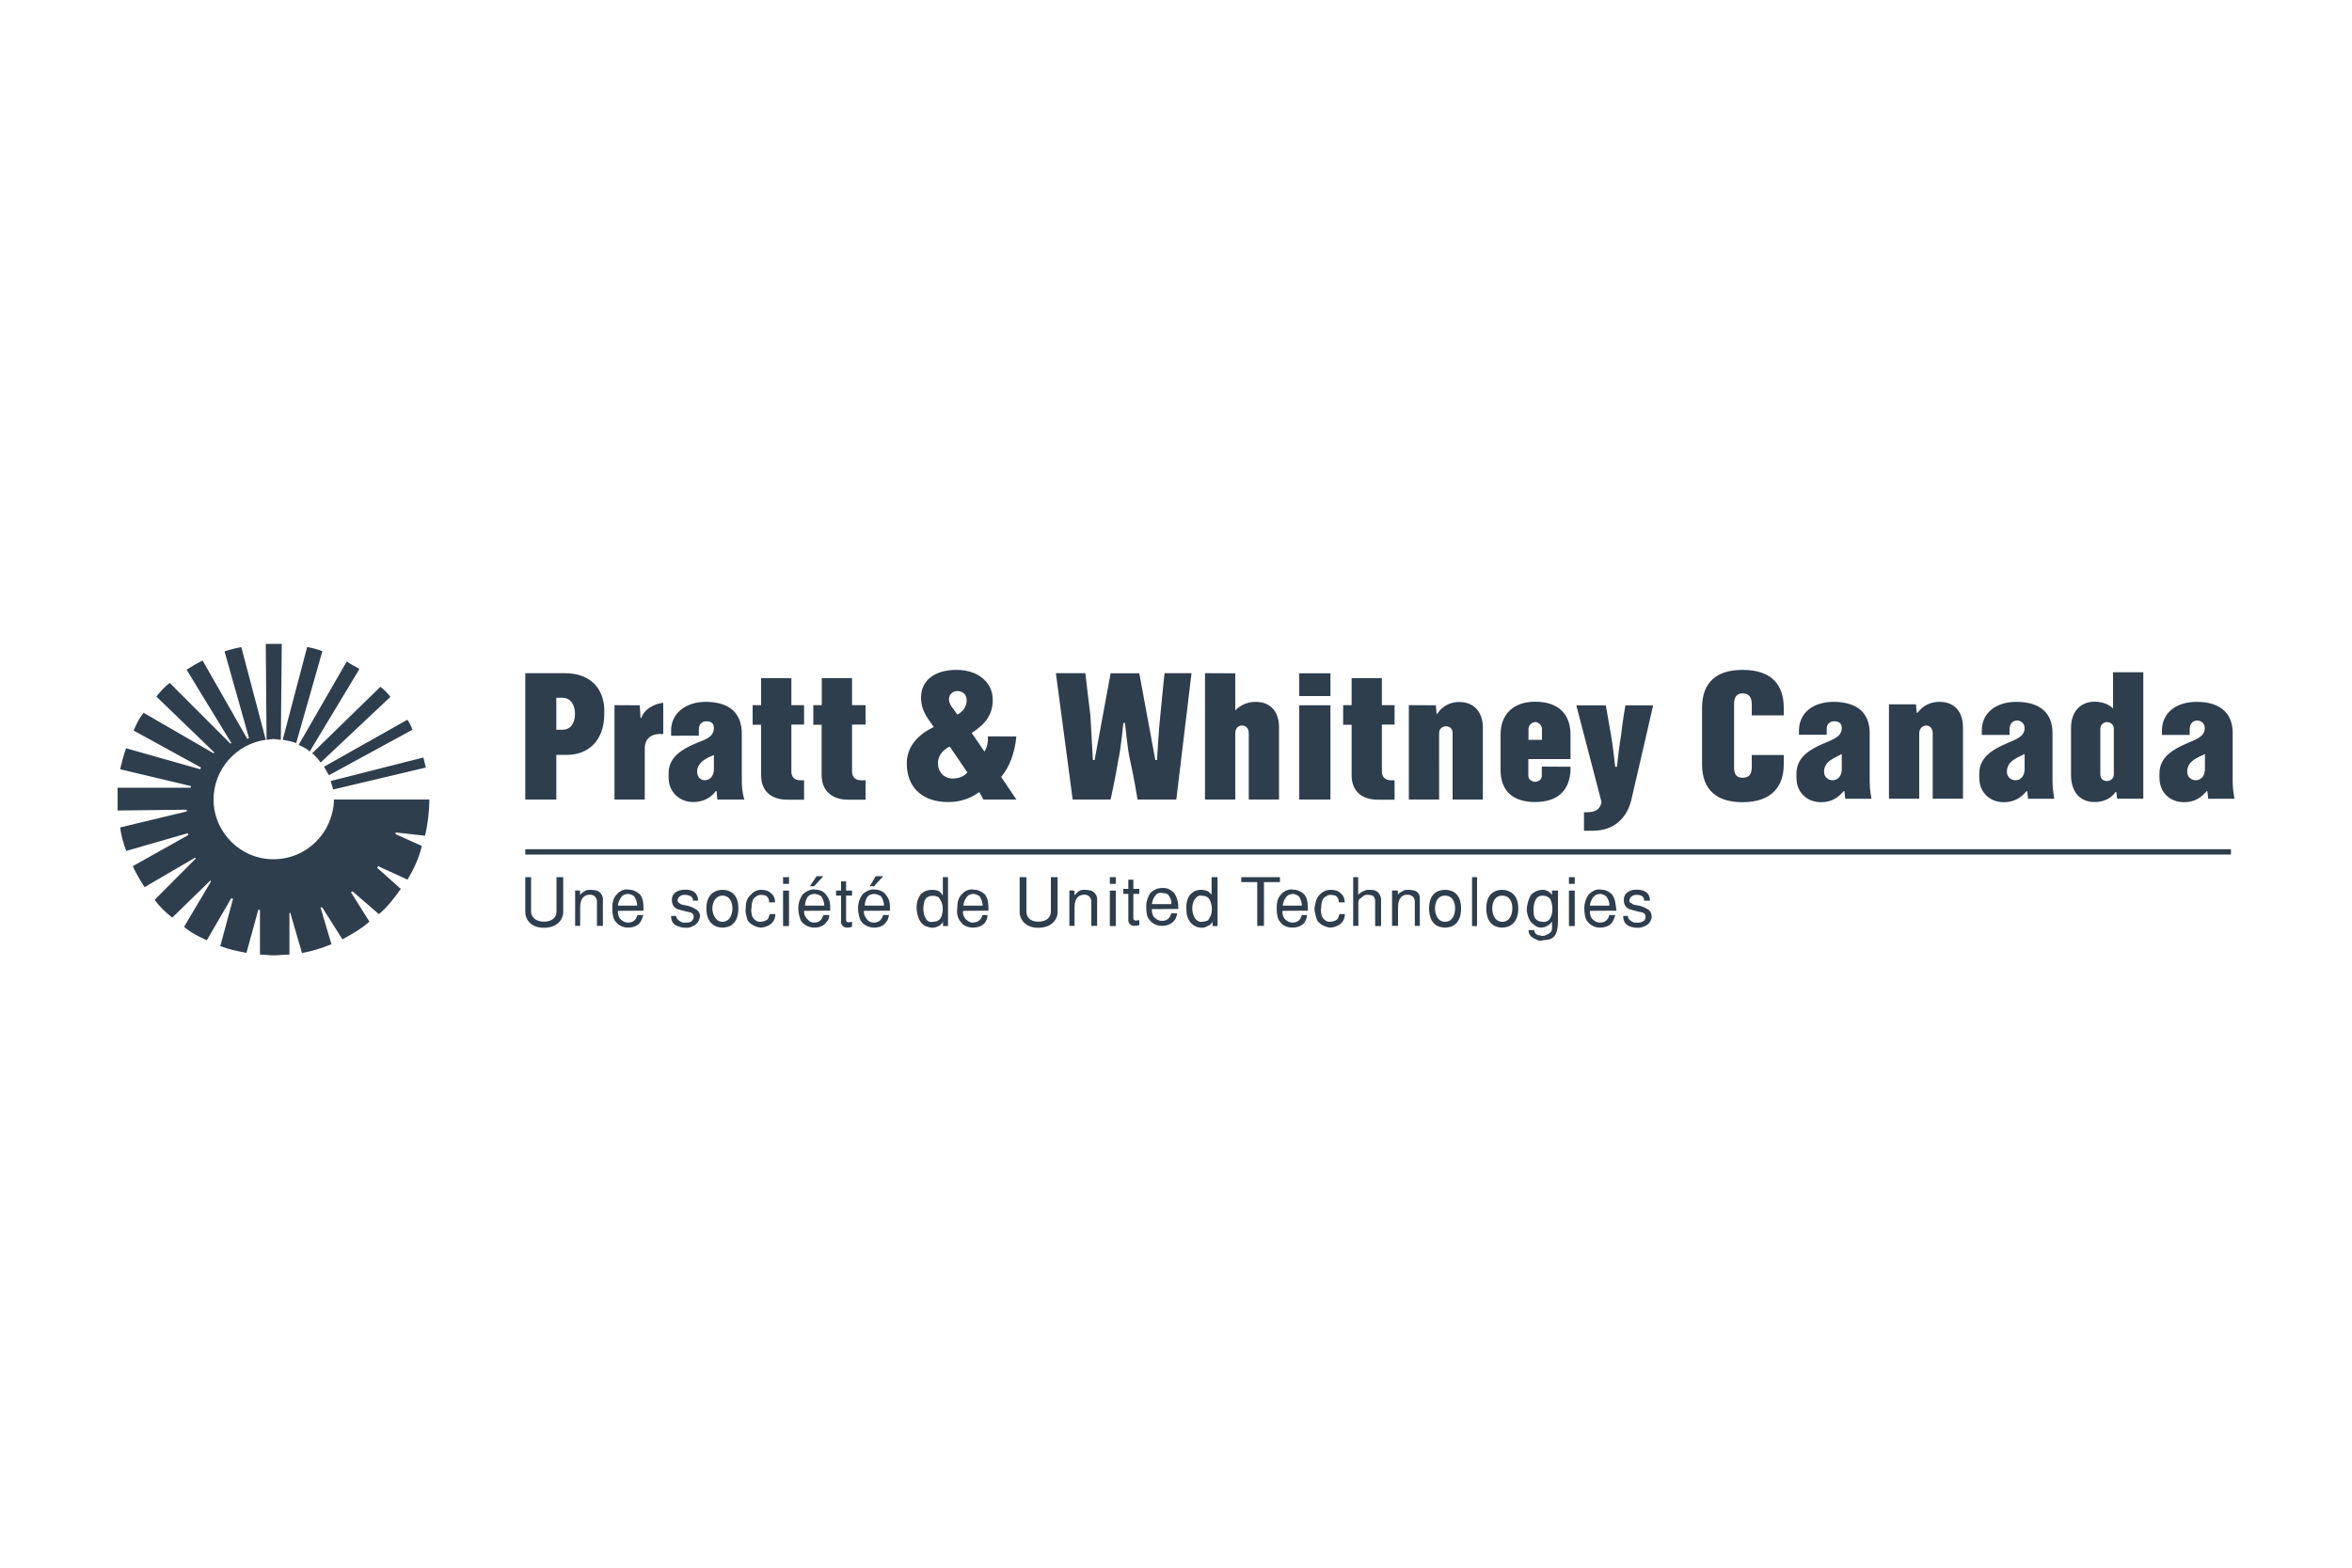 <?xml version="1.0" encoding="UTF-8"?>
<!-- Generator: Adobe Illustrator 28.1.0, SVG Export Plug-In . SVG Version: 6.00 Build 0)  -->
<svg xmlns="http://www.w3.org/2000/svg" xmlns:xlink="http://www.w3.org/1999/xlink" version="1.1" id="Layer_1" x="0px" y="0px" viewBox="0 0 150 100" style="enable-background:new 0 0 150 100;" xml:space="preserve">
<style type="text/css">
	.st0{fill:#2E3E4D;}
	.st1{fill-rule:evenodd;clip-rule:evenodd;fill:#2E3E4D;}
</style>
<rect x="33.5" y="54.17" class="st0" width="108.78" height="0.34"></rect>
<path class="st1" d="M21.25,50.36c-0.05-0.16-0.11-0.38-0.16-0.54l5.91-1.5c0.05,0.16,0.11,0.48,0.16,0.64L21.25,50.36L21.25,50.36z   M20.66,48.91c0.11,0.16,0.21,0.38,0.32,0.54l5.32-2.9c-0.05-0.21-0.21-0.48-0.32-0.64L20.66,48.91z M24.9,44.45  c-0.19-0.24-0.4-0.46-0.64-0.64l-4.35,4.24c0.21,0.16,0.38,0.38,0.54,0.59L24.9,44.45z M19.05,47.51c0.21,0.11,0.48,0.21,0.7,0.43  l3.17-5.26c-0.21-0.16-0.59-0.32-0.81-0.48L19.05,47.51L19.05,47.51z M18.03,47.19c0.32,0.05,0.59,0.11,0.86,0.21l1.67-5.86  c-0.27-0.11-0.64-0.21-0.97-0.27L18.03,47.19L18.03,47.19z M17.97,41.07h-1.02L17,47.19c0.16,0,0.27-0.05,0.43-0.05  s0.32,0.05,0.48,0.05L17.97,41.07L17.97,41.07z M21.14,60.24l-0.7-2.36h0.11l1.29,2.04c0.59-0.32,1.24-0.7,1.72-1.13l-1.18-1.88  l0.11-0.05l1.67,1.45c0.54-0.43,1.02-1.07,1.4-1.61l-1.5-1.34l0.05-0.11l1.88,0.86c0.38-0.64,0.75-1.4,0.91-2.15l-1.67-0.75V53.1  l1.88,0.21c0.16-0.7,0.27-1.5,0.27-2.31H21.3c-0.05,2.1-1.72,3.81-3.87,3.81c-2.09,0-3.81-1.72-3.81-3.81  c0-1.93,1.45-3.55,3.33-3.81l-1.56-5.91c-0.32,0.05-0.75,0.16-1.07,0.27l1.56,5.53l-0.11,0.05l-2.85-5  c-0.32,0.16-0.7,0.38-1.02,0.59l2.85,4.67l-0.05,0.05l-3.87-3.87c-0.32,0.21-0.64,0.59-0.86,0.86l3.7,3.57l-0.05,0.05l-4.46-2.58  c-0.27,0.32-0.48,0.75-0.64,1.13l4.3,2.36l-0.05,0.11l-4.73-1.34c-0.16,0.43-0.27,0.91-0.38,1.34l4.51,1.07v0.11H7.5v1.45l4.41-0.05  v0.11l-4.24,1.02c0.05,0.54,0.21,1.02,0.38,1.5l3.92-1.13l0.05,0.11l-3.55,1.99c0.21,0.48,0.48,0.91,0.75,1.34l3.22-1.88l0.05,0.05  L9.86,57.4c0.32,0.43,0.7,0.81,1.13,1.13l2.42-2.36l0.05,0.05l-1.72,2.9c0.43,0.38,0.97,0.64,1.45,0.86l1.56-2.69l0.11,0.05  l-0.81,3.01c0.54,0.21,1.07,0.32,1.67,0.43l0.75-2.74h0.11v2.85c0.32,0,0.59,0.05,0.86,0.05c0.32,0,0.64-0.05,1.02-0.05v-2.63  l0.05-0.05l0.75,2.58c0.64-0.11,1.29-0.32,1.83-0.54L21.14,60.24L21.14,60.24L21.14,60.24z M64.82,46.98  c-0.11,1.07-0.43,1.93-0.97,2.58L64.82,51h-2.1l-0.27-0.48c-0.21,0.16-0.86,0.64-1.99,0.64c-1.56,0-2.63-0.86-2.63-2.47  c0-1.34,1.13-2.04,1.72-2.31c-0.21-0.38-0.81-0.91-0.81-1.88c0-1.13,0.91-1.77,2.26-1.77c1.45,0,2.31,0.86,2.31,1.88  c0.05,1.29-0.97,1.88-1.34,2.15c0.05,0.05,0.81,1.18,0.81,1.18c0.16-0.21,0.27-0.7,0.21-0.97L64.82,46.98L64.82,46.98z M60.57,47.62  c-0.32,0.16-0.75,0.48-0.75,1.07s0.43,0.97,0.91,0.97c0.54,0,0.81-0.21,0.97-0.38L60.57,47.62z M60.52,44.61  c0,0.32,0.27,0.59,0.54,0.97c0.32-0.16,0.59-0.48,0.59-0.91c0-0.38-0.27-0.59-0.59-0.59C60.84,44.07,60.52,44.24,60.52,44.61z   M82.86,44.99h1.99V51h-1.99V44.99z M82.86,42.95h1.99v1.45h-1.99V42.95z M85.66,46.22v-1.24h0.54v-1.72h1.93v1.72h0.81v1.24h-0.81  v3.01c0,0.32,0.22,0.54,0.54,0.54h0.27v1.24h-1.07c-1.07,0-1.67-0.59-1.67-1.56v-3.22h-0.54V46.22z M98.34,47.19v-0.7  c0-0.21-0.21-0.43-0.43-0.43c-0.21,0-0.43,0.21-0.43,0.43v0.7H98.34L98.34,47.19z M100.16,48.91v0.21  c-0.05,1.24-0.75,2.04-2.26,2.04c-1.4,0-2.2-0.7-2.2-2.04v-2.26c0-1.34,0.86-2.1,2.2-2.1c1.56,0,2.26,0.86,2.26,2.1v1.56h-2.69v1.07  c0,0.21,0.21,0.38,0.43,0.38s0.43-0.16,0.43-0.38V48.9L100.16,48.91L100.16,48.91L100.16,48.91z M73.68,48.48h0.11  c0,0,0.11-1.99,0.21-2.85c0.16-1.72,0.27-2.69,0.27-2.69h1.72L75.02,51h-2.47c0,0-0.27-1.61-0.48-2.52  c-0.16-0.64-0.32-2.36-0.32-2.36h-0.11c0,0-0.16,1.72-0.32,2.36C71.16,49.5,70.83,51,70.83,51h-2.42l-1.07-8.06h1.88  c0,0,0.21,1.88,0.32,2.69c0.05,0.86,0.16,2.85,0.16,2.85h0.11l1.02-5.53h1.83L73.68,48.48L73.68,48.48z M78.78,42.95v2.36  c0.21-0.21,0.64-0.54,1.29-0.54c1.07,0,1.5,0.75,1.5,1.61V51h-1.93v-4.24c0-0.32-0.21-0.48-0.43-0.48c-0.21,0-0.43,0.16-0.43,0.48  V51h-1.93v-8.06L78.78,42.95L78.78,42.95z M91.57,44.99l0.05,0.54h0.05c0.16-0.27,0.59-0.75,1.4-0.75c1.02,0,1.5,0.75,1.5,1.61V51  h-1.93v-4.24c0-0.27-0.16-0.43-0.43-0.43c-0.16,0-0.43,0.11-0.43,0.43V51h-1.93v-6.02L91.57,44.99L91.57,44.99z M102.74,46.87  c0.11,0.59,0.27,2.04,0.27,2.04h0.11c0,0,0.16-1.45,0.27-2.04c0.05-0.59,0.27-1.88,0.27-1.88h1.77c0,0-1.02,4.46-1.4,6.07  c-0.27,1.08-1.07,1.93-2.42,1.93h-0.59v-1.18h0.21c0.48,0,0.81-0.16,0.91-0.64l-1.61-6.18h1.88  C102.42,44.99,102.63,46.28,102.74,46.87L102.74,46.87z M33.5,51v-8.06h2.52c1.77,0,2.58,1.13,2.52,2.58c0,1.77-1.07,2.63-2.36,2.63  h-0.7V51H33.5L33.5,51L33.5,51z M35.48,46.55h0.38c0.54,0,0.81-0.43,0.81-1.02c0-0.48-0.21-1.02-0.81-1.02h-0.38V46.55L35.48,46.55z   M48,46.22v-1.24h0.54v-1.72h1.93v1.72h0.81v1.24h-0.81v3.01c0,0.32,0.21,0.54,0.54,0.54h0.27v1.24h-1.07  c-1.07,0-1.67-0.59-1.67-1.56v-3.22H48V46.22z M51.87,46.22v-1.24h0.54v-1.72h1.93v1.72h0.86v1.24h-0.86v3.01  c0,0.32,0.21,0.54,0.54,0.54h0.32v1.24h-1.13c-1.02,0-1.67-0.59-1.67-1.56v-3.22h-0.53C51.87,46.23,51.87,46.22,51.87,46.22z   M40.8,44.99l0.05,0.81h0.05c0.16-0.54,0.81-0.91,1.4-0.97v1.99h-0.21c-0.64,0-0.97,0.38-0.97,0.91V51h-1.93v-6.02L40.8,44.99  L40.8,44.99L40.8,44.99z M45.53,46.44c0-0.32-0.21-0.43-0.48-0.43s-0.48,0.16-0.48,0.54v0.38H42.8V46.6c0-1.13,0.97-1.83,2.2-1.83  c1.56,0,2.31,0.75,2.31,2.04v3.06c0,0.54,0.11,0.97,0.16,1.13h-1.72l-0.05-0.54h-0.05c-0.11,0.16-0.54,0.7-1.45,0.7  c-0.86,0-1.56-0.64-1.56-1.56v-0.27c0-1.07,0.91-1.56,1.77-1.93C44.94,47.19,45.53,47.03,45.53,46.44L45.53,46.44z M44.46,49.23  c0,0.38,0.27,0.54,0.48,0.54c0.38,0,0.59-0.32,0.59-0.7v-0.91C45.15,48.32,44.46,48.59,44.46,49.23L44.46,49.23z M133.95,49.39  c0,0.32,0.21,0.43,0.43,0.43c0.16,0,0.43-0.11,0.43-0.43v-2.9c0-0.32-0.27-0.43-0.43-0.43c-0.23,0-0.43,0.18-0.43,0.42v0.01V49.39z   M136.69,42.89v8.06h-1.67l-0.05-0.43h-0.05c-0.11,0.16-0.48,0.64-1.34,0.64c-0.97,0-1.5-0.7-1.5-1.72v-3.01  c0-1.02,0.59-1.67,1.5-1.67c0.7,0,1.07,0.32,1.18,0.43v-2.31h1.93L136.69,42.89L136.69,42.89z M122.19,44.93l0.05,0.54h0.05  c0.32-0.45,0.85-0.71,1.4-0.7c1.02,0,1.5,0.7,1.5,1.61v4.57h-1.93v-4.19c0-0.32-0.21-0.48-0.43-0.48c-0.16,0-0.43,0.16-0.43,0.48  v4.19h-1.93v-6.02L122.19,44.93L122.19,44.93L122.19,44.93z M117.46,46.44c0-0.32-0.21-0.43-0.48-0.43s-0.48,0.16-0.48,0.48v0.38  h-1.77V46.6c0-1.13,0.91-1.83,2.2-1.83c1.56,0,2.31,0.75,2.31,1.99v3.12c0,0.54,0.11,0.97,0.11,1.07h-1.67l-0.05-0.48h-0.05  c-0.16,0.16-0.54,0.7-1.45,0.7c-0.91,0-1.56-0.64-1.56-1.56v-0.27c0-1.07,0.91-1.56,1.77-1.93  C116.82,47.19,117.46,47.03,117.46,46.44L117.46,46.44z M116.33,49.23c0,0.38,0.32,0.54,0.54,0.54c0.38,0,0.59-0.32,0.59-0.7V48.1  C117.08,48.32,116.33,48.53,116.33,49.23L116.33,49.23z M129.12,46.44c0-0.32-0.27-0.48-0.48-0.48c-0.27,0-0.48,0.21-0.48,0.54v0.38  h-1.77V46.6c0-1.13,0.91-1.83,2.2-1.83c1.56,0,2.31,0.75,2.31,1.99v3.12c0,0.54,0.11,0.97,0.11,1.07h-1.67l-0.05-0.48h-0.05  c-0.16,0.16-0.54,0.7-1.45,0.7s-1.56-0.64-1.56-1.56v-0.27c0-1.07,0.91-1.56,1.77-1.93C128.47,47.19,129.12,47.03,129.12,46.44  L129.12,46.44z M127.99,49.23c0,0.38,0.32,0.54,0.54,0.54c0.38,0,0.59-0.32,0.59-0.7V48.1C128.69,48.32,127.99,48.53,127.99,49.23  L127.99,49.23z M140.61,46.44c0-0.32-0.27-0.48-0.48-0.48c-0.27,0-0.48,0.21-0.48,0.54v0.38h-1.77V46.6c0-1.13,0.91-1.83,2.2-1.83  c1.56,0,2.31,0.75,2.31,1.99v3.12c0,0.54,0.11,0.97,0.11,1.07h-1.67l-0.05-0.48h-0.05c-0.16,0.16-0.54,0.7-1.45,0.7  s-1.56-0.64-1.56-1.56v-0.27c0-1.07,0.91-1.56,1.77-1.93C139.97,47.19,140.61,47.03,140.61,46.44L140.61,46.44z M139.49,49.23  c0,0.38,0.32,0.54,0.54,0.54c0.38,0,0.59-0.32,0.59-0.7V48.1C140.18,48.32,139.49,48.53,139.49,49.23L139.49,49.23z M110.59,44.93  c0-0.38,0.11-0.7,0.54-0.7s0.59,0.27,0.59,0.7v0.7h2.04v-0.48c0-1.4-0.7-2.42-2.63-2.42c-1.61,0-2.58,0.75-2.58,2.42v3.6  c0,1.67,0.97,2.42,2.58,2.42c1.93,0,2.63-1.07,2.63-2.42v-0.59h-2.04v0.75c0,0.48-0.16,0.7-0.59,0.7c-0.43,0-0.54-0.27-0.54-0.7  V44.93L110.59,44.93z"></path>
<path class="st1" d="M33.87,55.95v2.2c0,0.27,0.21,0.64,0.81,0.64c0.64,0,0.81-0.37,0.81-0.64v-2.2h0.43v2.26  c0,0.32-0.27,0.97-1.24,0.97c-0.91,0-1.18-0.64-1.18-0.97v-2.26H33.87L33.87,55.95z M36.99,56.81v0.27  c0.11-0.11,0.16-0.16,0.27-0.21c0.11-0.11,0.27-0.11,0.43-0.11s0.32,0.05,0.38,0.05c0.11,0.05,0.32,0.16,0.38,0.48v1.77h-0.38V57.5  c0-0.27-0.21-0.43-0.43-0.43c-0.32,0-0.64,0.16-0.64,0.81v1.18h-0.32V56.8L36.99,56.81C36.99,56.8,36.99,56.81,36.99,56.81z   M39.41,58.1c0,0.16,0,0.27,0.11,0.48c0.11,0.11,0.27,0.27,0.54,0.27c0.43,0,0.54-0.32,0.59-0.48h0.38  c-0.05,0.16-0.11,0.32-0.21,0.48c-0.16,0.22-0.48,0.32-0.75,0.32c-0.32,0-0.59-0.11-0.81-0.38c-0.16-0.16-0.21-0.54-0.21-0.86  s0.05-0.64,0.27-0.86c0.21-0.27,0.54-0.38,0.81-0.32c0.27,0,0.54,0.16,0.7,0.32c0.21,0.32,0.21,0.59,0.21,1.02L39.41,58.1  L39.41,58.1L39.41,58.1z M40.64,57.77c0-0.21-0.11-0.48-0.16-0.54c-0.05-0.11-0.21-0.16-0.38-0.21c-0.16,0-0.38,0.05-0.48,0.21  c-0.05,0.05-0.21,0.32-0.21,0.54H40.64z M43.11,58.42c0.05,0.21,0.16,0.32,0.43,0.43h0.32c0.11,0,0.21-0.05,0.27-0.11  c0.05-0.05,0.11-0.16,0.11-0.27c0-0.11-0.05-0.22-0.21-0.27c-0.27-0.05-0.64-0.16-0.86-0.22c-0.16-0.11-0.32-0.21-0.32-0.59  c0-0.43,0.38-0.64,0.86-0.64c0.7,0,0.81,0.43,0.81,0.7H44.2c0-0.11-0.05-0.37-0.54-0.37c-0.21,0-0.38,0.11-0.43,0.27  c-0.05,0.11,0,0.21,0.11,0.27c0.11,0.11,0.32,0.11,0.54,0.16c0.16,0.05,0.32,0.11,0.48,0.21c0.21,0.11,0.32,0.32,0.27,0.54  c-0.05,0.21-0.16,0.43-0.43,0.54c-0.11,0.05-0.21,0.11-0.38,0.11c-0.16,0-0.32,0-0.43-0.05c-0.54-0.11-0.59-0.48-0.59-0.7  L43.11,58.42L43.11,58.42z M46.07,59.17c-0.38,0-1.02-0.21-1.02-1.23c0-0.97,0.64-1.18,1.02-1.18c0.43,0,1.02,0.21,1.02,1.18  C47.09,58.96,46.5,59.17,46.07,59.17z M46.07,57.13c-0.43,0-0.64,0.43-0.64,0.81c0,0.37,0.21,0.86,0.64,0.86  c0.48,0,0.64-0.48,0.64-0.86S46.55,57.13,46.07,57.13z M49.45,58.31c0,0.16-0.05,0.32-0.11,0.43c-0.16,0.27-0.54,0.43-0.86,0.43  c-0.32-0.05-0.64-0.21-0.81-0.48c-0.05-0.21-0.16-0.48-0.11-0.75c0-0.32,0.05-0.64,0.32-0.86c0.16-0.21,0.43-0.32,0.64-0.32  c0.27,0,0.48,0.05,0.64,0.21c0.16,0.11,0.27,0.32,0.27,0.59h-0.38c0-0.21-0.05-0.32-0.21-0.43c-0.05,0-0.16-0.05-0.32-0.05  c-0.11,0-0.27,0.05-0.43,0.21c-0.11,0.11-0.16,0.38-0.16,0.59c-0.05,0.21,0,0.43,0.05,0.59c0.16,0.27,0.38,0.37,0.59,0.32  c0.16,0,0.38-0.11,0.43-0.21c0.05-0.11,0.05-0.21,0.11-0.27L49.45,58.31L49.45,58.31L49.45,58.31z M49.94,56.81h0.38v2.26h-0.38  V56.81L49.94,56.81z M49.94,55.95h0.38v0.43h-0.38V55.95L49.94,55.95z M51.28,58.1c0,0.16,0,0.27,0.16,0.48  c0.11,0.11,0.21,0.27,0.48,0.27c0.43,0,0.54-0.32,0.59-0.48h0.38c0,0.16-0.05,0.32-0.21,0.48c-0.16,0.22-0.43,0.32-0.75,0.32  c-0.27,0-0.59-0.11-0.81-0.38c-0.11-0.16-0.21-0.54-0.21-0.86s0.11-0.64,0.27-0.86c0.27-0.27,0.59-0.38,0.86-0.32  c0.27,0,0.54,0.16,0.64,0.32c0.27,0.32,0.27,0.59,0.27,1.02L51.28,58.1L51.28,58.1L51.28,58.1z M52.57,57.77  c0-0.21-0.11-0.48-0.16-0.54c-0.05-0.11-0.21-0.16-0.43-0.21c-0.16,0-0.38,0.05-0.48,0.21c-0.05,0.05-0.16,0.32-0.16,0.54H52.57  L52.57,57.77z M52.51,55.89l-0.59,0.64h-0.27l0.43-0.64H52.51L52.51,55.89z M53.96,56.81h0.38v0.32h-0.38v1.56  c0,0.16,0.16,0.16,0.38,0.11v0.32c-0.16,0.05-0.27,0.05-0.38,0.05c-0.27-0.05-0.32-0.27-0.32-0.32v-1.72h-0.32v-0.32h0.32v-0.59  h0.32V56.81z M55.09,58.1c0,0.16,0,0.27,0.16,0.48c0.05,0.11,0.21,0.27,0.48,0.27c0.43,0,0.54-0.32,0.59-0.48h0.38  c-0.05,0.16-0.05,0.32-0.21,0.48c-0.16,0.22-0.43,0.32-0.75,0.32c-0.27,0-0.59-0.11-0.81-0.38c-0.11-0.16-0.21-0.54-0.21-0.86  s0.11-0.64,0.27-0.86c0.27-0.27,0.59-0.38,0.86-0.32c0.27,0,0.54,0.16,0.64,0.32c0.27,0.32,0.27,0.59,0.27,1.02L55.09,58.1  L55.09,58.1L55.09,58.1z M56.38,57.77c0-0.21-0.11-0.48-0.16-0.54c-0.05-0.11-0.21-0.16-0.43-0.21c-0.16,0-0.38,0.05-0.48,0.21  c-0.05,0.05-0.16,0.32-0.16,0.54H56.38L56.38,57.77z M56.33,55.89l-0.59,0.64h-0.27l0.38-0.64H56.33L56.33,55.89z M60.46,55.95v3.12  h-0.32V58.8c-0.06,0.11-0.15,0.21-0.27,0.27c-0.11,0.05-0.27,0.11-0.38,0.11c-0.16,0-0.32-0.05-0.48-0.11  c-0.32-0.16-0.48-0.54-0.54-0.97c-0.05-0.43,0.05-0.81,0.27-1.07c0.21-0.21,0.48-0.27,0.7-0.27c0.21,0,0.38,0.05,0.48,0.11  c0.11,0.11,0.16,0.16,0.16,0.21h0.05v-1.13L60.46,55.95L60.46,55.95z M59.55,58.79c0.16,0,0.32-0.05,0.43-0.21  c0.27-0.48,0.11-1.07-0.05-1.23c-0.05-0.16-0.27-0.21-0.43-0.21s-0.38,0.05-0.48,0.21c-0.16,0.27-0.21,0.91,0.05,1.29  C59.17,58.79,59.34,58.85,59.55,58.79z M61.43,58.1c-0.05,0.16,0,0.27,0.11,0.48c0.11,0.11,0.27,0.27,0.48,0.27  c0.48,0,0.59-0.32,0.64-0.48h0.32c0,0.16-0.05,0.32-0.16,0.48c-0.16,0.22-0.48,0.32-0.75,0.32c-0.32,0-0.64-0.11-0.81-0.38  c-0.16-0.16-0.27-0.54-0.21-0.86c0-0.32,0.05-0.64,0.27-0.86c0.21-0.27,0.54-0.38,0.81-0.32c0.27,0,0.54,0.16,0.7,0.32  c0.21,0.32,0.21,0.59,0.21,1.02L61.43,58.1L61.43,58.1L61.43,58.1z M62.67,57.77c0-0.21-0.11-0.48-0.16-0.54  c-0.05-0.11-0.21-0.16-0.38-0.21c-0.21,0-0.38,0.05-0.48,0.21c-0.05,0.05-0.21,0.32-0.21,0.54H62.67L62.67,57.77z M65.46,55.95v2.2  c0,0.27,0.16,0.64,0.75,0.64c0.64,0,0.81-0.37,0.81-0.64v-2.2h0.43v2.26c0,0.32-0.27,0.97-1.24,0.97c-0.91,0-1.18-0.64-1.18-0.97  v-2.26H65.46L65.46,55.95z M68.52,56.81v0.27h0.05c0.05-0.11,0.16-0.16,0.21-0.21c0.11-0.11,0.27-0.11,0.43-0.11  s0.32,0.05,0.38,0.05c0.11,0.05,0.32,0.16,0.38,0.48v1.77H69.6V57.5c0-0.27-0.21-0.43-0.43-0.43c-0.32,0-0.64,0.16-0.64,0.81v1.18  H68.2V56.8L68.52,56.81L68.52,56.81z M70.78,56.81h0.38v2.26h-0.38V56.81z M70.78,55.95h0.38v0.43h-0.38V55.95z M72.28,56.7h0.38  v0.32h-0.38v1.56c0,0.16,0.16,0.16,0.38,0.11v0.32c-0.16,0.05-0.27,0.05-0.38,0.05c-0.27-0.05-0.32-0.27-0.32-0.32v-1.72h-0.32V56.7  h0.32v-0.59h0.32V56.7z M73.46,57.99c0,0.16,0,0.27,0.11,0.48c0.11,0.11,0.27,0.27,0.54,0.27c0.43,0,0.54-0.32,0.59-0.48h0.38  c-0.05,0.16-0.05,0.32-0.21,0.48c-0.16,0.21-0.48,0.32-0.75,0.32c-0.32,0-0.59-0.11-0.81-0.38c-0.16-0.16-0.21-0.48-0.21-0.86  c0-0.32,0.11-0.64,0.27-0.86c0.27-0.27,0.54-0.32,0.81-0.32c0.32,0,0.54,0.16,0.7,0.32c0.21,0.32,0.27,0.59,0.27,1.02L73.46,57.99  L73.46,57.99L73.46,57.99z M74.7,57.67c0.05-0.22-0.11-0.48-0.16-0.54c-0.05-0.11-0.21-0.16-0.38-0.16  c-0.18-0.06-0.37,0.01-0.48,0.16c-0.05,0.05-0.21,0.32-0.21,0.54H74.7L74.7,57.67z M77.65,55.95v3.12h-0.32V58.8  c-0.07,0.13-0.18,0.23-0.32,0.27c-0.05,0.05-0.21,0.11-0.37,0.11s-0.32-0.05-0.43-0.11c-0.32-0.16-0.54-0.54-0.54-0.97  c-0.05-0.43,0.05-0.86,0.27-1.07c0.21-0.21,0.43-0.27,0.64-0.27s0.38,0.05,0.48,0.11c0.11,0.11,0.21,0.16,0.21,0.21v-1.13  L77.65,55.95L77.65,55.95z M76.69,58.79c0.21,0,0.37-0.05,0.43-0.21c0.32-0.48,0.11-1.07,0-1.23s-0.27-0.21-0.43-0.21  c-0.22-0.05-0.38,0.05-0.48,0.21c-0.21,0.27-0.27,0.86,0.05,1.29C76.37,58.74,76.53,58.85,76.69,58.79z M80.18,56.27h-1.02v-0.32  h2.47v0.32h-1.02v2.79h-0.43C80.18,59.06,80.18,56.27,80.18,56.27z M81.79,58.1c0,0.16,0,0.27,0.11,0.48  c0.11,0.11,0.27,0.27,0.54,0.27c0.43,0,0.54-0.32,0.59-0.48h0.32c0,0.16-0.05,0.32-0.16,0.48c-0.16,0.22-0.48,0.32-0.75,0.32  c-0.32,0-0.64-0.11-0.81-0.38c-0.16-0.16-0.21-0.54-0.21-0.86s0.05-0.64,0.27-0.86c0.21-0.27,0.54-0.38,0.81-0.32  c0.27,0,0.54,0.16,0.7,0.32c0.21,0.32,0.21,0.59,0.21,1.02L81.79,58.1L81.79,58.1L81.79,58.1z M83.03,57.77  c0-0.21-0.11-0.48-0.16-0.54c-0.05-0.11-0.21-0.16-0.37-0.21c-0.16,0-0.38,0.05-0.48,0.21c-0.05,0.05-0.21,0.32-0.21,0.54H83.03  L83.03,57.77z M85.77,58.31c0,0.16-0.05,0.32-0.11,0.43c-0.16,0.27-0.54,0.43-0.86,0.43c-0.32-0.05-0.64-0.21-0.81-0.48  c-0.05-0.21-0.16-0.48-0.16-0.75c0.05-0.32,0.11-0.64,0.32-0.86c0.21-0.21,0.43-0.32,0.7-0.32s0.48,0.05,0.64,0.21  c0.16,0.11,0.27,0.32,0.27,0.59h-0.38c0-0.21-0.05-0.32-0.21-0.43c-0.05,0-0.16-0.05-0.32-0.05c-0.11,0-0.27,0.05-0.43,0.21  c-0.11,0.11-0.16,0.38-0.16,0.59c-0.05,0.21,0,0.43,0.05,0.59c0.16,0.27,0.38,0.37,0.59,0.32c0.16,0,0.38-0.11,0.43-0.21  c0.05-0.11,0.05-0.21,0.11-0.27L85.77,58.31L85.77,58.31L85.77,58.31z M86.3,55.95h0.32v1.13c0.11-0.11,0.21-0.21,0.43-0.27  c0.05-0.05,0.16-0.05,0.27-0.05c0.11,0,0.27,0,0.38,0.05c0.32,0.11,0.38,0.48,0.38,0.54v1.72H87.7V57.5c0-0.27-0.11-0.32-0.16-0.37  c-0.16-0.05-0.27-0.05-0.37-0.05c-0.16,0-0.27,0.11-0.38,0.21c-0.11,0.05-0.16,0.11-0.16,0.32v1.45H86.3V55.95L86.3,55.95z   M89.15,56.81v0.27c0.05-0.11,0.16-0.16,0.27-0.21c0.11-0.11,0.27-0.11,0.43-0.11s0.32,0.05,0.38,0.05  c0.11,0.05,0.32,0.16,0.32,0.48v1.77h-0.32V57.5c0-0.27-0.21-0.43-0.48-0.43s-0.59,0.16-0.59,0.81v1.18h-0.38V56.8L89.15,56.81  L89.15,56.81z M92.16,59.17c-0.43,0-1.02-0.21-1.02-1.23c0-0.97,0.59-1.18,1.02-1.18s1.02,0.21,1.02,1.18  C93.18,58.96,92.59,59.17,92.16,59.17z M92.16,57.13c-0.48,0-0.64,0.43-0.64,0.81c0,0.37,0.16,0.86,0.64,0.86  c0.48,0,0.64-0.48,0.64-0.86S92.64,57.13,92.16,57.13z M93.88,55.95h0.32v3.12h-0.32V55.95z M95.81,59.17  c-0.43,0-1.02-0.21-1.02-1.23c0-0.97,0.59-1.18,1.02-1.18c0.37,0,1.02,0.21,1.02,1.18C96.83,58.96,96.19,59.17,95.81,59.17z   M95.81,57.13c-0.48,0-0.64,0.43-0.64,0.81c0,0.37,0.16,0.86,0.64,0.86c0.48,0,0.64-0.48,0.64-0.86  C96.46,57.56,96.29,57.13,95.81,57.13z M99.36,56.81v1.88c0,0.54-0.05,1.07-0.54,1.23c-0.05,0-0.21,0.05-0.38,0.05  c-0.16,0.06-0.34,0.04-0.48-0.05c-0.43-0.16-0.48-0.43-0.48-0.59h0.37c0,0.05,0,0.21,0.22,0.32c0.11,0,0.21,0.05,0.32,0.05  s0.22-0.05,0.32-0.11c0.22-0.11,0.22-0.16,0.27-0.32v-0.48c-0.11,0.16-0.37,0.38-0.7,0.38c-0.16,0-0.32-0.05-0.48-0.21  c-0.27-0.16-0.38-0.54-0.43-0.86c0-0.38,0.11-0.75,0.27-1.02c0.05-0.05,0.32-0.32,0.75-0.32c0.22,0,0.43,0.11,0.59,0.32v-0.27  L99.36,56.81L99.36,56.81L99.36,56.81z M98.82,57.29c-0.12-0.1-0.27-0.16-0.43-0.16s-0.37,0.05-0.48,0.32  c-0.05,0.11-0.11,0.32-0.11,0.54s0,0.43,0.11,0.59c0.11,0.16,0.27,0.21,0.43,0.21c0.16,0.05,0.37,0,0.48-0.16  C99.09,58.31,99.04,57.56,98.82,57.29L98.82,57.29z M100.06,56.81h0.37v2.26h-0.37V56.81z M100.06,55.95h0.37v0.43h-0.37V55.95z   M101.4,58.1c0,0.16,0,0.27,0.11,0.48c0.11,0.11,0.27,0.27,0.54,0.27c0.43,0,0.54-0.32,0.59-0.48h0.38  c-0.05,0.16-0.11,0.32-0.21,0.48c-0.16,0.22-0.48,0.32-0.75,0.32c-0.32,0-0.59-0.11-0.81-0.38c-0.16-0.16-0.21-0.54-0.21-0.86  s0.11-0.64,0.27-0.86c0.27-0.27,0.54-0.38,0.81-0.32c0.32,0,0.54,0.16,0.7,0.32c0.21,0.32,0.21,0.59,0.27,1.02L101.4,58.1  L101.4,58.1L101.4,58.1z M102.63,57.77c0.05-0.21-0.11-0.48-0.16-0.54c-0.05-0.11-0.21-0.16-0.38-0.21c-0.16,0-0.37,0.05-0.48,0.21  c-0.05,0.05-0.21,0.32-0.21,0.54H102.63L102.63,57.77z M103.82,58.42c0,0.21,0.16,0.32,0.38,0.43h0.32c0.11,0,0.21-0.05,0.32-0.11  c0.07-0.07,0.11-0.17,0.11-0.27c0-0.11-0.05-0.22-0.21-0.27c-0.32-0.05-0.64-0.16-0.86-0.22c-0.16-0.11-0.32-0.21-0.32-0.59  c0-0.43,0.38-0.64,0.81-0.64c0.75,0,0.86,0.43,0.86,0.7h-0.38c0-0.11,0-0.37-0.48-0.37c-0.21,0-0.38,0.11-0.43,0.27  c-0.05,0.11-0.05,0.21,0.11,0.27c0.11,0.11,0.27,0.11,0.54,0.16c0.16,0.05,0.32,0.11,0.48,0.21c0.21,0.11,0.27,0.32,0.27,0.54  c-0.05,0.21-0.16,0.43-0.43,0.54c-0.11,0.05-0.27,0.11-0.37,0.11c-0.16,0-0.32,0-0.48-0.05c-0.48-0.11-0.54-0.48-0.54-0.7  L103.82,58.42L103.82,58.42z"></path>
</svg>
